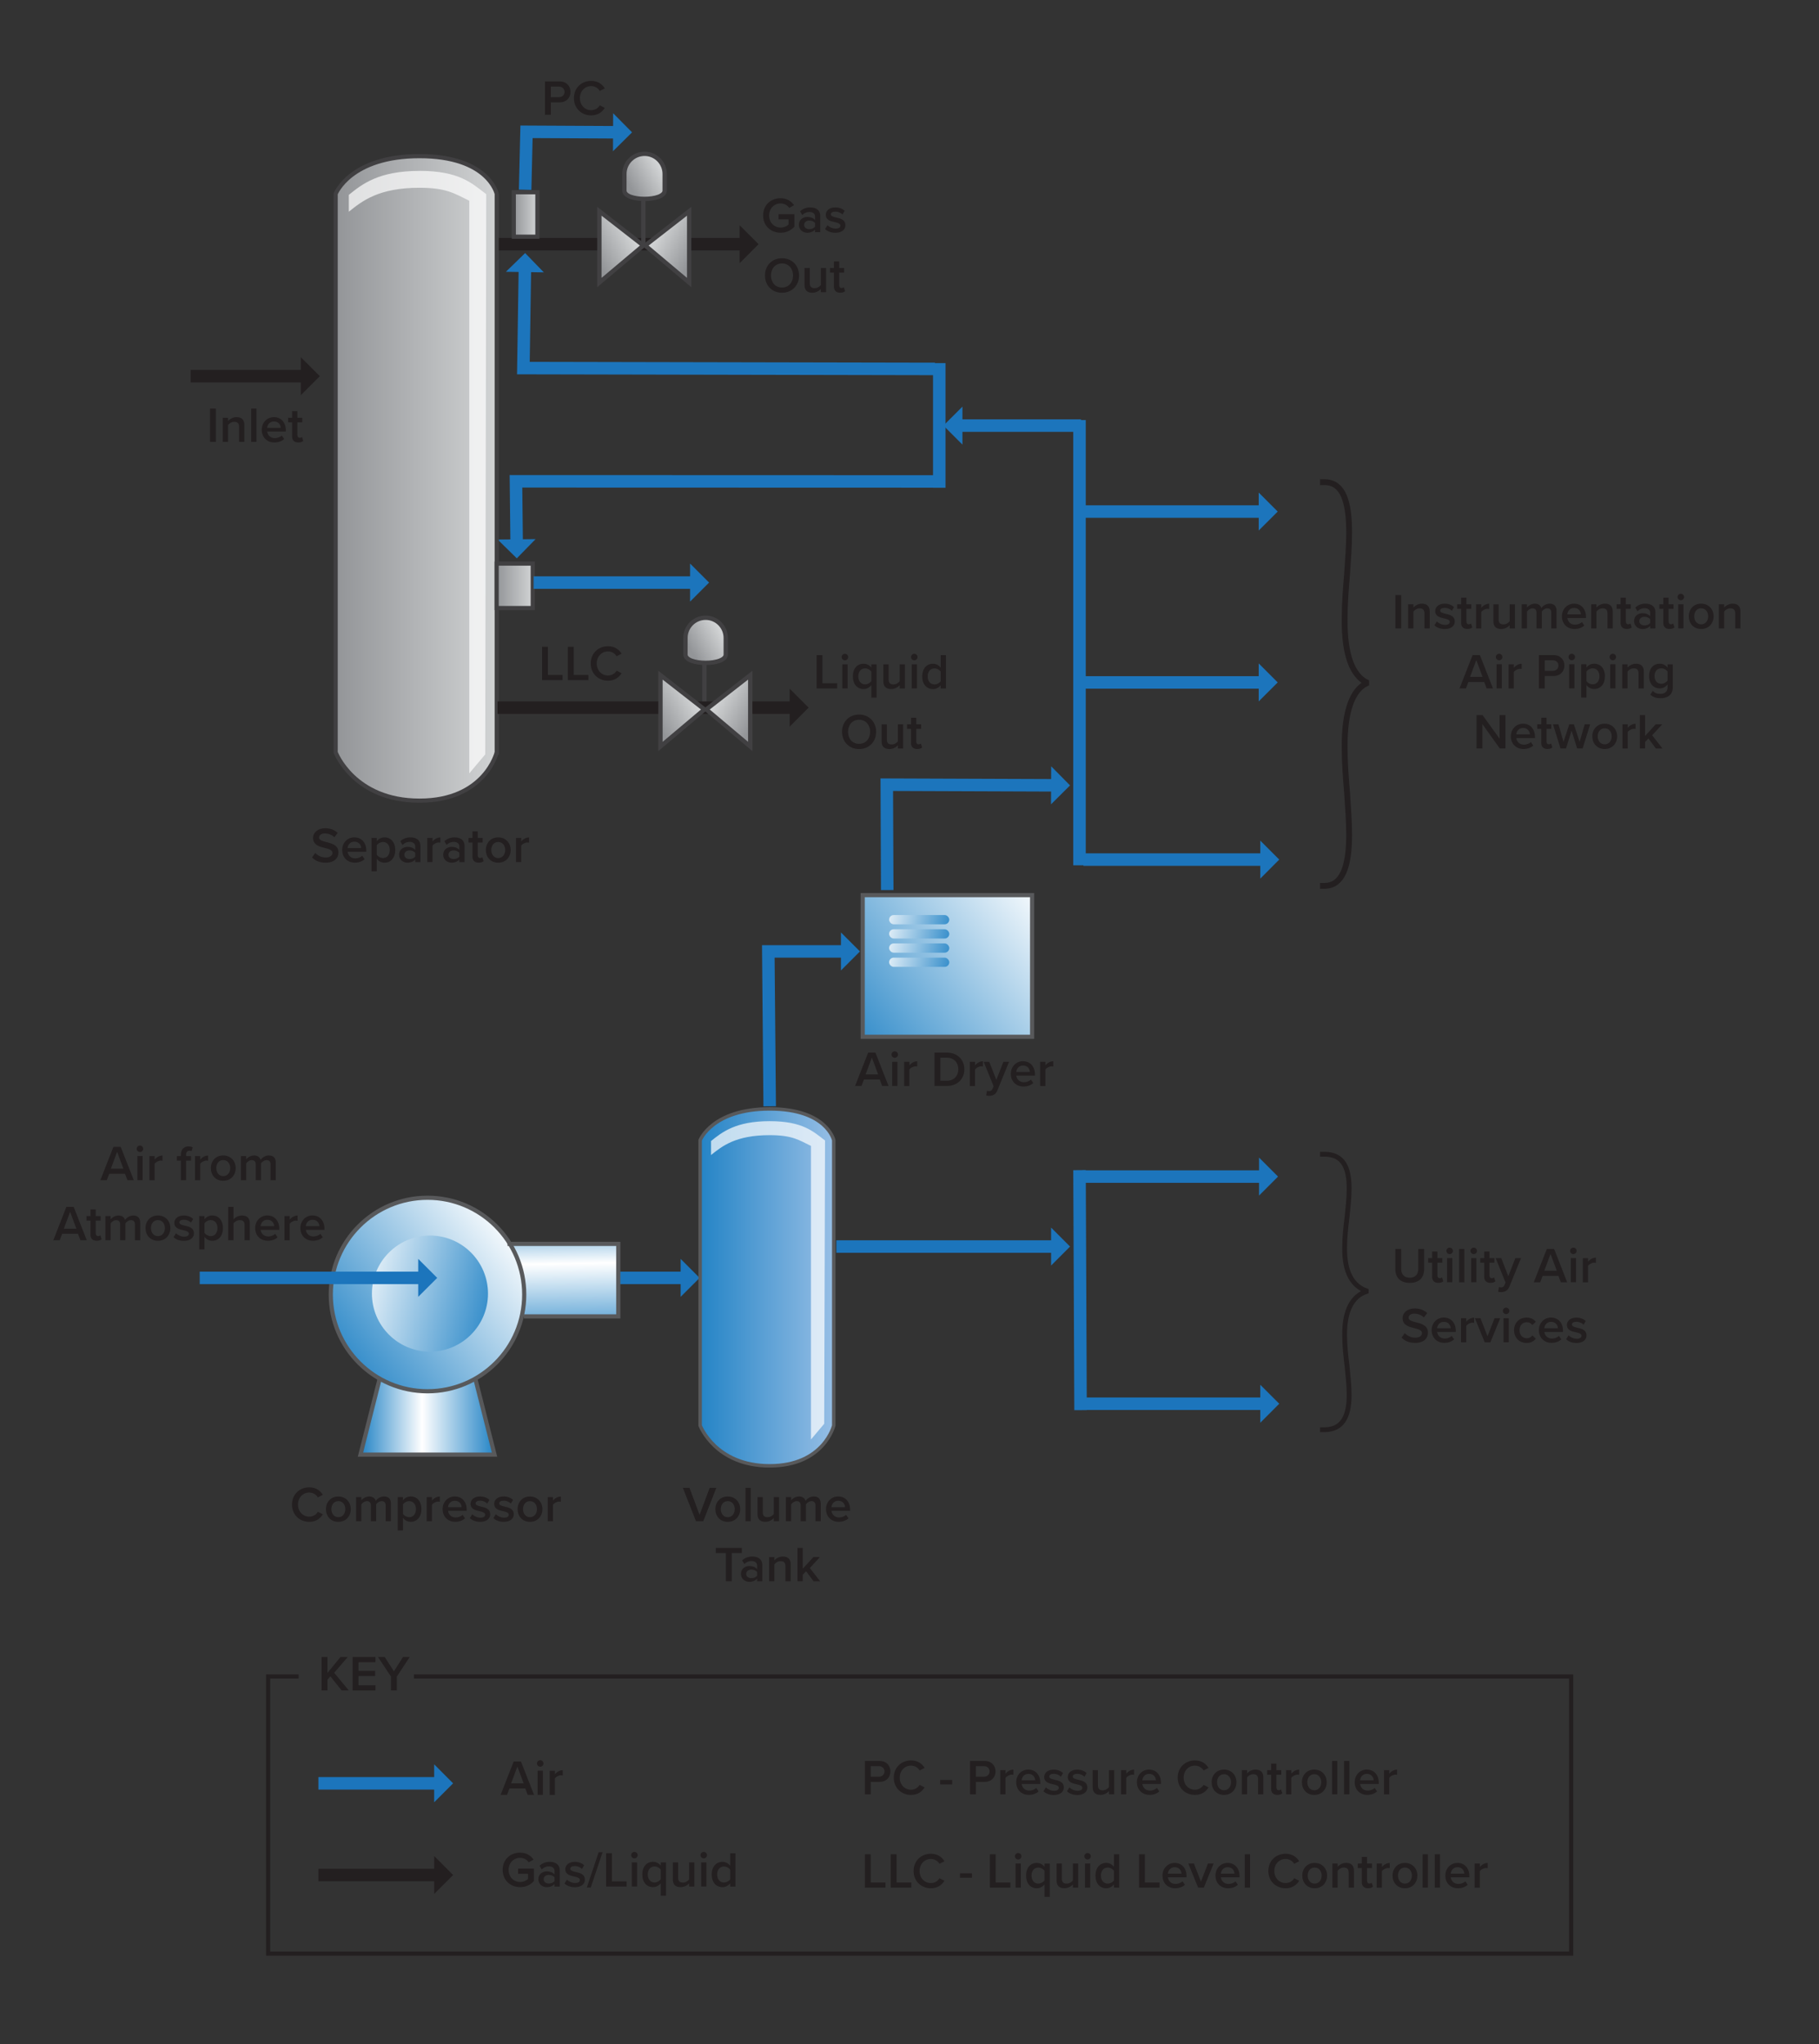 <?xml version="1.0" encoding="UTF-8"?>
<svg id="Layer_2" data-name="Layer 2" xmlns="http://www.w3.org/2000/svg" xmlns:xlink="http://www.w3.org/1999/xlink" viewBox="0 0 436.69 490.5">
  <rect x="0" y="0" width="436.69" height="490.5" fill="#333333" stroke="none"/>
  <defs>
    <style>
      .cls-1, .cls-2, .cls-3, .cls-4, .cls-5, .cls-6, .cls-7, .cls-8, .cls-9, .cls-10, .cls-11, .cls-12, .cls-13, .cls-14, .cls-15, .cls-16, .cls-17, .cls-18 {
        stroke-miterlimit: 10;
      }

      .cls-1, .cls-8, .cls-9, .cls-10, .cls-13, .cls-15, .cls-17 {
        fill: none;
      }

      .cls-1, .cls-8, .cls-10, .cls-15 {
        stroke: #231f20;
      }

      .cls-2 {
        fill: url(#linear-gradient-8);
      }

      .cls-2, .cls-4, .cls-6, .cls-7, .cls-9, .cls-11, .cls-12, .cls-14, .cls-16, .cls-18 {
        stroke: #414042;
      }

      .cls-3 {
        fill: url(#linear-gradient-15);
      }

      .cls-3, .cls-5, .cls-13 {
        stroke: #58595b;
      }

      .cls-4 {
        fill: url(#linear-gradient-10);
      }

      .cls-4, .cls-7, .cls-9, .cls-11, .cls-12, .cls-14, .cls-16 {
        stroke-width: 1.04px;
      }

      .cls-19 {
        fill: url(#linear-gradient-17);
      }

      .cls-5 {
        fill: url(#linear-gradient-2);
        stroke-width: .83px;
      }

      .cls-6 {
        fill: url(#linear-gradient);
      }

      .cls-20 {
        fill: url(#linear-gradient-18);
      }

      .cls-21 {
        fill: url(#linear-gradient-6);
      }

      .cls-7 {
        fill: url(#linear-gradient-11);
      }

      .cls-8, .cls-17 {
        stroke-width: 3px;
      }

      .cls-10 {
        stroke-width: 1.16px;
      }

      .cls-11 {
        fill: url(#linear-gradient-9);
      }

      .cls-12 {
        fill: url(#linear-gradient-13);
      }

      .cls-22 {
        fill: #fff;
        opacity: .7;
      }

      .cls-23 {
        fill: url(#linear-gradient-16);
      }

      .cls-14 {
        fill: url(#linear-gradient-14);
      }

      .cls-24 {
        fill: url(#linear-gradient-5);
      }

      .cls-15 {
        stroke-width: 1.4px;
      }

      .cls-25 {
        fill: url(#linear-gradient-3);
      }

      .cls-16 {
        fill: url(#linear-gradient-12);
      }

      .cls-17 {
        stroke: #1c75bc;
      }

      .cls-18 {
        fill: url(#linear-gradient-7);
      }

      .cls-26 {
        fill: url(#linear-gradient-19);
      }

      .cls-27 {
        fill: #231f20;
      }

      .cls-28 {
        fill: url(#linear-gradient-4);
      }

      .cls-29 {
        fill: #1c75bc;
      }
    </style>
    <linearGradient id="linear-gradient" x1="80.58" y1="114.8" x2="119.25" y2="114.8" gradientUnits="userSpaceOnUse">
      <stop offset="0" stop-color="#939598"/>
      <stop offset="1" stop-color="#d1d3d4"/>
    </linearGradient>
    <linearGradient id="linear-gradient-2" x1="168.08" y1="308.92" x2="200.16" y2="308.92" gradientUnits="userSpaceOnUse">
      <stop offset="0" stop-color="#2484c6"/>
      <stop offset="1" stop-color="#96bee5"/>
    </linearGradient>
    <linearGradient id="linear-gradient-3" x1="558.84" y1="338.39" x2="591.02" y2="338.39" gradientTransform="translate(677.56) rotate(-180) scale(1 -1)" gradientUnits="userSpaceOnUse">
      <stop offset="0" stop-color="#2484c6"/>
      <stop offset=".54" stop-color="#fff"/>
      <stop offset="1" stop-color="#2484c6"/>
    </linearGradient>
    <linearGradient id="linear-gradient-4" x1="546.37" y1="289.91" x2="545.72" y2="323.41" gradientTransform="translate(-414.51 614.07) scale(1 -1)" gradientUnits="userSpaceOnUse">
      <stop offset="0" stop-color="#2484c6"/>
      <stop offset=".4" stop-color="#fff"/>
      <stop offset="1" stop-color="#2484c6"/>
    </linearGradient>
    <linearGradient id="linear-gradient-5" x1="597.26" y1="327.78" x2="531.87" y2="277.11" gradientTransform="translate(677.56) rotate(-180) scale(1 -1)" gradientUnits="userSpaceOnUse">
      <stop offset="0" stop-color="#2484c6"/>
      <stop offset=".66" stop-color="#fff"/>
      <stop offset="1" stop-color="#2484c6"/>
    </linearGradient>
    <linearGradient id="linear-gradient-6" x1="557.03" y1="314.62" x2="605.27" y2="302.91" gradientTransform="translate(677.56) rotate(-180) scale(1 -1)" gradientUnits="userSpaceOnUse">
      <stop offset="0" stop-color="#2484c6"/>
      <stop offset=".76" stop-color="#fff"/>
      <stop offset="1" stop-color="#2484c6"/>
    </linearGradient>
    <linearGradient id="linear-gradient-7" x1="123.34" y1="51.47" x2="129" y2="51.47" xlink:href="#linear-gradient"/>
    <linearGradient id="linear-gradient-8" x1="119.23" y1="140.58" x2="127.89" y2="140.58" xlink:href="#linear-gradient"/>
    <linearGradient id="linear-gradient-9" x1="165.88" y1="156" x2="174.3" y2="151.26" gradientUnits="userSpaceOnUse">
      <stop offset="0" stop-color="#939598"/>
      <stop offset=".86" stop-color="#d1d3d4"/>
    </linearGradient>
    <linearGradient id="linear-gradient-10" x1="156.83" y1="171.55" x2="167.08" y2="165.78" xlink:href="#linear-gradient-9"/>
    <linearGradient id="linear-gradient-11" x1="165.49" y1="171.55" x2="175.74" y2="165.78" gradientTransform="translate(347.34) rotate(-180) scale(1 -1)" xlink:href="#linear-gradient-9"/>
    <linearGradient id="linear-gradient-12" x1="151.21" y1="44.67" x2="159.64" y2="39.93" xlink:href="#linear-gradient-9"/>
    <linearGradient id="linear-gradient-13" x1="142.16" y1="60.22" x2="152.41" y2="54.45" xlink:href="#linear-gradient-9"/>
    <linearGradient id="linear-gradient-14" x1="180.16" y1="60.22" x2="190.41" y2="54.45" gradientTransform="translate(347.34) rotate(-180) scale(1 -1)" xlink:href="#linear-gradient-9"/>
    <linearGradient id="linear-gradient-15" x1="201.98" y1="251.54" x2="276.57" y2="193.73" gradientTransform="matrix(1,0,0,1,0,0)" xlink:href="#linear-gradient-5"/>
    <linearGradient id="linear-gradient-16" x1="229.43" y1="222.82" x2="205.03" y2="216.89" gradientTransform="matrix(1,0,0,1,0,0)" xlink:href="#linear-gradient-6"/>
    <linearGradient id="linear-gradient-17" x1="229.43" y1="226.22" x2="205.03" y2="220.3" gradientTransform="matrix(1,0,0,1,0,0)" xlink:href="#linear-gradient-6"/>
    <linearGradient id="linear-gradient-18" x1="229.43" y1="229.63" x2="205.03" y2="223.71" gradientTransform="matrix(1,0,0,1,0,0)" xlink:href="#linear-gradient-6"/>
    <linearGradient id="linear-gradient-19" x1="229.43" y1="233.04" x2="205.03" y2="227.11" gradientTransform="matrix(1,0,0,1,0,0)" xlink:href="#linear-gradient-6"/>
  </defs>
  <line class="cls-9" x1="169.11" y1="170.91" x2="169.11" y2="158.97"/>
  <g>
    <line class="cls-17" x1="101.95" y1="306.65" x2="164.01" y2="306.65"/>
    <polygon class="cls-29" points="163.4 302.09 163.4 311.2 167.96 306.65 163.4 302.09"/>
  </g>
  <g>
    <line class="cls-17" x1="260.1" y1="206.27" x2="303.17" y2="206.27"/>
    <polygon class="cls-29" points="302.56 201.72 302.56 210.83 307.11 206.27 302.56 201.72"/>
  </g>
  <g>
    <line class="cls-8" x1="45.78" y1="90.27" x2="72.83" y2="90.27"/>
    <polygon class="cls-27" points="72.22 85.72 72.22 94.83 76.78 90.27 72.22 85.72"/>
  </g>
  <g>
    <line class="cls-8" x1="119.45" y1="58.6" x2="178.17" y2="58.6"/>
    <polygon class="cls-27" points="177.56 54.05 177.56 63.16 182.11 58.6 177.56 54.05"/>
  </g>
  <g>
    <line class="cls-17" x1="259.51" y1="102.13" x2="230.44" y2="102.13"/>
    <polygon class="cls-29" points="231.05 106.69 231.05 97.58 226.49 102.13 231.05 106.69"/>
  </g>
  <g>
    <line class="cls-17" x1="259.72" y1="163.76" x2="302.79" y2="163.76"/>
    <polygon class="cls-29" points="302.18 159.2 302.18 168.31 306.74 163.76 302.18 159.2"/>
  </g>
  <g>
    <line class="cls-17" x1="259.72" y1="122.76" x2="302.79" y2="122.76"/>
    <polygon class="cls-29" points="302.18 118.2 302.18 127.31 306.74 122.76 302.18 118.2"/>
  </g>
  <g>
    <polyline class="cls-17" points="126.07 45.53 126.4 31.63 147.79 31.74"/>
    <polygon class="cls-29" points="147.2 27.18 147.16 36.29 151.74 31.76 147.2 27.18"/>
  </g>
  <g>
    <polyline class="cls-17" points="224.45 115.53 123.87 115.5 124.03 130.03"/>
    <polygon class="cls-29" points="128.58 129.37 119.47 129.47 124.07 133.98 128.58 129.37"/>
  </g>
  <g>
    <polyline class="cls-17" points="224.45 88.53 125.65 88.33 126.01 64.68"/>
    <polygon class="cls-29" points="121.45 65.22 130.56 65.36 126.07 60.73 121.45 65.22"/>
  </g>
  <line class="cls-17" x1="259.16" y1="100.8" x2="259.16" y2="207.64"/>
  <path class="cls-6" d="m119.25,180.53s-2.79,11.6-18.54,11.6-20.13-11.6-20.13-11.6V46.53s3.51-9.06,20.13-9.06,18.54,9.06,18.54,9.06v134Z"/>
  <path class="cls-22" d="m100.71,41.01c-9.81,0-13.75,3.16-16.97,5.75v4.05c3.22-2.59,7.16-5.75,16.97-5.75,6.55,0,8.43,1.41,11.95,3.11v137.41l3.83-4.55.24-134.44c-3.38-2.56-6.41-5.59-16.02-5.59Z"/>
  <g>
    <path class="cls-5" d="m200.16,342.07s-2.32,9.68-15.38,9.68-16.7-9.68-16.7-9.68v-68.45s2.92-7.52,16.7-7.52,15.38,7.52,15.38,7.52v68.45Z"/>
    <path class="cls-22" d="m184.78,269.04c-8.14,0-11.41,2.62-14.08,4.77v3.36c2.67-2.15,5.94-4.77,14.08-4.77,5.43,0,7,1.17,9.91,2.58v70.45l3.18-3.77.2-67.98c-2.8-2.12-5.32-4.64-13.29-4.64Z"/>
  </g>
  <g>
    <line class="cls-8" x1="119.45" y1="169.81" x2="190.18" y2="169.81"/>
    <polygon class="cls-27" points="189.57 165.26 189.57 174.37 194.12 169.81 189.57 165.26"/>
  </g>
  <g>
    <path class="cls-27" d="m70.1,361.05c0-2.46,1.83-4.14,4.14-4.14,1.68,0,2.67.84,3.27,1.8l-1.2.61c-.38-.66-1.15-1.16-2.07-1.16-1.52,0-2.7,1.21-2.7,2.89s1.18,2.89,2.7,2.89c.92,0,1.69-.49,2.07-1.16l1.2.61c-.61.96-1.6,1.8-3.27,1.8-2.3,0-4.14-1.68-4.14-4.14Z"/>
    <path class="cls-27" d="m78.25,362.14c0-1.66,1.14-3.03,2.97-3.03s2.99,1.38,2.99,3.03-1.13,3.05-2.99,3.05-2.97-1.38-2.97-3.05Zm4.65,0c0-1.02-.6-1.92-1.68-1.92s-1.67.9-1.67,1.92.6,1.93,1.67,1.93,1.68-.9,1.68-1.93Z"/>
    <path class="cls-27" d="m92.59,365.04v-3.78c0-.62-.28-1.04-.95-1.04-.56,0-1.09.4-1.34.77v4.05h-1.26v-3.78c0-.62-.28-1.04-.96-1.04-.55,0-1.07.4-1.33.78v4.04h-1.26v-5.79h1.26v.79c.24-.36,1.01-.94,1.88-.94s1.39.43,1.58,1.07c.34-.53,1.1-1.07,1.97-1.07,1.07,0,1.67.58,1.67,1.75v4.19h-1.26Z"/>
    <path class="cls-27" d="m96.74,367.25h-1.26v-8h1.26v.79c.43-.58,1.1-.94,1.86-.94,1.5,0,2.57,1.13,2.57,3.03s-1.07,3.05-2.57,3.05c-.73,0-1.39-.32-1.86-.95v3.01Zm1.49-7.03c-.59,0-1.21.35-1.49.78v2.29c.28.42.9.78,1.49.78,1,0,1.63-.8,1.63-1.93s-.64-1.92-1.63-1.92Z"/>
    <path class="cls-27" d="m102.44,365.04v-5.79h1.26v.85c.43-.55,1.13-.98,1.88-.98v1.25c-.11-.02-.24-.04-.4-.04-.53,0-1.24.36-1.49.77v3.95h-1.26Z"/>
    <path class="cls-27" d="m109.19,359.1c1.74,0,2.85,1.33,2.85,3.15v.3h-4.47c.1.88.76,1.59,1.85,1.59.56,0,1.24-.23,1.64-.63l.58.83c-.58.55-1.43.84-2.35.84-1.74,0-3.03-1.21-3.03-3.05,0-1.68,1.22-3.03,2.94-3.03Zm-1.63,2.57h3.26c-.02-.68-.49-1.54-1.63-1.54-1.08,0-1.57.83-1.63,1.54Z"/>
    <path class="cls-27" d="m113.36,363.37c.41.42,1.21.82,1.97.82s1.14-.28,1.14-.71c0-.5-.61-.68-1.32-.84-1-.22-2.18-.48-2.18-1.78,0-.95.82-1.76,2.28-1.76.98,0,1.73.35,2.25.82l-.53.89c-.35-.4-1-.7-1.71-.7-.66,0-1.08.24-1.08.65,0,.44.58.6,1.26.76,1.01.22,2.24.5,2.24,1.87,0,1.02-.85,1.8-2.41,1.8-.98,0-1.88-.31-2.48-.9l.58-.91Z"/>
    <path class="cls-27" d="m119.03,363.37c.41.42,1.21.82,1.97.82s1.14-.28,1.14-.71c0-.5-.61-.68-1.32-.84-1-.22-2.18-.48-2.18-1.78,0-.95.82-1.76,2.28-1.76.98,0,1.73.35,2.25.82l-.53.89c-.35-.4-1-.7-1.72-.7-.66,0-1.08.24-1.08.65,0,.44.58.6,1.26.76,1.01.22,2.24.5,2.24,1.87,0,1.02-.85,1.8-2.41,1.8-.98,0-1.88-.31-2.48-.9l.58-.91Z"/>
    <path class="cls-27" d="m124.26,362.14c0-1.66,1.14-3.03,2.97-3.03s2.99,1.38,2.99,3.03-1.13,3.05-2.99,3.05-2.97-1.38-2.97-3.05Zm4.65,0c0-1.02-.6-1.92-1.68-1.92s-1.67.9-1.67,1.92.6,1.93,1.67,1.93,1.68-.9,1.68-1.93Z"/>
    <path class="cls-27" d="m131.5,365.04v-5.79h1.26v.85c.43-.55,1.13-.98,1.88-.98v1.25c-.11-.02-.24-.04-.4-.04-.53,0-1.24.36-1.49.77v3.95h-1.26Z"/>
  </g>
  <g>
    <path class="cls-27" d="m126.69,430.71l-.59-1.54h-3.79l-.59,1.54h-1.54l3.14-8h1.75l3.14,8h-1.54Zm-2.48-6.81l-1.5,4.04h3l-1.5-4.04Z"/>
    <path class="cls-27" d="m128.91,423.17c0-.43.36-.78.78-.78s.78.35.78.78-.35.78-.78.78-.78-.35-.78-.78Zm.16,7.53v-5.79h1.26v5.79h-1.26Z"/>
    <path class="cls-27" d="m131.96,430.71v-5.79h1.26v.85c.43-.55,1.13-.98,1.88-.98v1.25c-.11-.02-.24-.04-.4-.04-.53,0-1.24.36-1.49.77v3.95h-1.26Z"/>
  </g>
  <g>
    <path class="cls-27" d="m75.68,204.67c.55.59,1.42,1.1,2.53,1.1s1.61-.56,1.61-1.09c0-.72-.85-.94-1.82-1.19-1.31-.32-2.84-.71-2.84-2.4,0-1.32,1.16-2.34,2.91-2.34,1.25,0,2.25.4,3,1.12l-.8,1.04c-.62-.62-1.48-.91-2.31-.91s-1.36.4-1.36,1,.82.83,1.76,1.07c1.32.34,2.89.74,2.89,2.48,0,1.33-.94,2.47-3.09,2.47-1.48,0-2.54-.52-3.25-1.27l.78-1.08Z"/>
    <path class="cls-27" d="m85.08,200.94c1.74,0,2.85,1.33,2.85,3.15v.3h-4.47c.1.88.76,1.59,1.85,1.59.56,0,1.24-.23,1.64-.64l.58.83c-.58.55-1.43.84-2.35.84-1.74,0-3.03-1.21-3.03-3.05,0-1.68,1.22-3.03,2.94-3.03Zm-1.63,2.57h3.26c-.02-.68-.49-1.54-1.63-1.54-1.08,0-1.57.83-1.63,1.54Z"/>
    <path class="cls-27" d="m90.45,209.08h-1.26v-8h1.26v.79c.43-.58,1.1-.93,1.86-.93,1.5,0,2.57,1.13,2.57,3.03s-1.07,3.05-2.57,3.05c-.73,0-1.39-.32-1.86-.95v3.01Zm1.49-7.03c-.59,0-1.21.35-1.49.78v2.29c.28.42.9.78,1.49.78,1,0,1.63-.8,1.63-1.93s-.64-1.92-1.63-1.92Z"/>
    <path class="cls-27" d="m99.69,206.87v-.62c-.43.49-1.1.77-1.87.77-.95,0-2.01-.64-2.01-1.92s1.07-1.88,2.01-1.88c.78,0,1.45.25,1.87.74v-.86c0-.67-.55-1.08-1.35-1.08-.65,0-1.21.24-1.72.73l-.52-.88c.67-.63,1.51-.93,2.43-.93,1.28,0,2.41.54,2.41,2.1v3.84h-1.26Zm0-2.2c-.29-.4-.83-.6-1.38-.6-.71,0-1.24.41-1.24,1.04s.53,1.03,1.24,1.03c.55,0,1.09-.2,1.38-.6v-.88Z"/>
    <path class="cls-27" d="m102.58,206.87v-5.79h1.26v.85c.43-.55,1.13-.98,1.88-.98v1.25c-.11-.02-.24-.04-.4-.04-.53,0-1.24.36-1.49.77v3.95h-1.26Z"/>
    <path class="cls-27" d="m110.28,206.87v-.62c-.43.49-1.1.77-1.87.77-.95,0-2.01-.64-2.01-1.92s1.07-1.88,2.01-1.88c.78,0,1.45.25,1.87.74v-.86c0-.67-.55-1.08-1.35-1.08-.65,0-1.21.24-1.72.73l-.52-.88c.67-.63,1.51-.93,2.43-.93,1.28,0,2.41.54,2.41,2.1v3.84h-1.26Zm0-2.2c-.29-.4-.83-.6-1.38-.6-.71,0-1.24.41-1.24,1.04s.53,1.03,1.24,1.03c.55,0,1.09-.2,1.38-.6v-.88Z"/>
    <path class="cls-27" d="m113.43,205.53v-3.35h-.96v-1.1h.96v-1.58h1.26v1.58h1.18v1.1h-1.18v3.03c0,.4.19.68.55.68.24,0,.47-.1.56-.2l.3.95c-.23.22-.6.37-1.19.37-.97,0-1.49-.53-1.49-1.49Z"/>
    <path class="cls-27" d="m116.64,203.97c0-1.66,1.14-3.03,2.97-3.03s2.99,1.38,2.99,3.03-1.13,3.05-2.99,3.05-2.97-1.38-2.97-3.05Zm4.65,0c0-1.02-.6-1.92-1.68-1.92s-1.67.9-1.67,1.92.6,1.93,1.67,1.93,1.68-.9,1.68-1.93Z"/>
    <path class="cls-27" d="m123.88,206.87v-5.79h1.26v.85c.43-.55,1.13-.98,1.88-.98v1.25c-.11-.02-.24-.04-.4-.04-.53,0-1.24.36-1.49.77v3.95h-1.26Z"/>
  </g>
  <g>
    <path class="cls-27" d="m50.42,106.04v-8h1.4v8h-1.4Z"/>
    <path class="cls-27" d="m57.4,106.04v-3.62c0-.9-.46-1.2-1.16-1.2-.65,0-1.2.38-1.49.78v4.04h-1.26v-5.79h1.26v.79c.38-.46,1.13-.94,2.04-.94,1.25,0,1.87.67,1.87,1.86v4.08h-1.26Z"/>
    <path class="cls-27" d="m60.3,106.04v-8h1.26v8h-1.26Z"/>
    <path class="cls-27" d="m65.77,100.1c1.74,0,2.85,1.33,2.85,3.15v.3h-4.47c.1.88.76,1.59,1.85,1.59.56,0,1.24-.23,1.64-.63l.58.83c-.58.55-1.43.84-2.35.84-1.74,0-3.03-1.21-3.03-3.05,0-1.68,1.22-3.03,2.94-3.03Zm-1.63,2.57h3.26c-.02-.68-.49-1.54-1.63-1.54-1.08,0-1.57.83-1.63,1.54Z"/>
    <path class="cls-27" d="m70.13,104.7v-3.35h-.96v-1.1h.96v-1.58h1.26v1.58h1.18v1.1h-1.18v3.03c0,.4.19.68.55.68.24,0,.47-.1.56-.2l.3.95c-.23.22-.6.37-1.19.37-.97,0-1.49-.53-1.49-1.49Z"/>
  </g>
  <g>
    <path class="cls-27" d="m196.05,165.21v-8h1.4v6.76h3.53v1.24h-4.93Z"/>
    <path class="cls-27" d="m202.06,157.67c0-.43.36-.78.78-.78s.78.35.78.78-.35.78-.78.78-.78-.35-.78-.78Zm.16,7.53v-5.79h1.26v5.79h-1.26Z"/>
    <path class="cls-27" d="m210.44,167.41h-1.26v-3.01c-.47.62-1.13.95-1.86.95-1.5,0-2.57-1.14-2.57-3.05s1.07-3.03,2.57-3.03c.76,0,1.43.36,1.86.94v-.79h1.26v8Zm-1.26-6.25c-.28-.43-.9-.78-1.49-.78-1,0-1.63.8-1.63,1.92s.64,1.93,1.63,1.93c.59,0,1.21-.36,1.49-.78v-2.29Z"/>
    <path class="cls-27" d="m215.98,165.21v-.77c-.42.47-1.14.91-2.05.91-1.25,0-1.86-.65-1.86-1.83v-4.1h1.26v3.65c0,.9.46,1.17,1.16,1.17.64,0,1.19-.36,1.49-.75v-4.07h1.26v5.79h-1.26Z"/>
    <path class="cls-27" d="m218.72,157.67c0-.43.36-.78.78-.78s.78.35.78.78-.35.78-.78.78-.78-.35-.78-.78Zm.16,7.53v-5.79h1.26v5.79h-1.26Z"/>
    <path class="cls-27" d="m225.84,165.21v-.79c-.44.58-1.12.94-1.86.94-1.49,0-2.58-1.13-2.58-3.04s1.08-3.05,2.58-3.05c.72,0,1.39.34,1.86.95v-3.01h1.26v8h-1.26Zm0-4.04c-.29-.43-.9-.78-1.5-.78-1,0-1.63.8-1.63,1.93s.64,1.92,1.63,1.92c.6,0,1.21-.33,1.5-.77v-2.3Z"/>
    <path class="cls-27" d="m206.24,171.47c2.4,0,4.09,1.75,4.09,4.14s-1.69,4.14-4.09,4.14-4.09-1.75-4.09-4.14,1.69-4.14,4.09-4.14Zm0,1.25c-1.62,0-2.65,1.24-2.65,2.89s1.03,2.89,2.65,2.89,2.65-1.25,2.65-2.89-1.04-2.89-2.65-2.89Z"/>
    <path class="cls-27" d="m215.56,179.61v-.77c-.42.47-1.14.91-2.05.91-1.25,0-1.86-.65-1.86-1.83v-4.1h1.26v3.65c0,.9.46,1.18,1.16,1.18.64,0,1.19-.36,1.49-.76v-4.07h1.26v5.79h-1.26Z"/>
    <path class="cls-27" d="m218.71,178.26v-3.35h-.96v-1.1h.96v-1.58h1.26v1.58h1.17v1.1h-1.17v3.03c0,.4.19.68.55.68.24,0,.47-.1.56-.2l.3.95c-.23.22-.6.37-1.19.37-.97,0-1.49-.53-1.49-1.49Z"/>
  </g>
  <g>
    <path class="cls-27" d="m130.84,27.54v-8h3.51c1.68,0,2.61,1.15,2.61,2.51s-.95,2.51-2.61,2.51h-2.11v2.99h-1.4Zm3.32-6.76h-1.92v2.54h1.92c.79,0,1.37-.5,1.37-1.27s-.58-1.27-1.37-1.27Z"/>
    <path class="cls-27" d="m137.78,23.55c0-2.46,1.83-4.14,4.14-4.14,1.68,0,2.67.84,3.27,1.8l-1.2.61c-.38-.66-1.15-1.16-2.07-1.16-1.52,0-2.7,1.21-2.7,2.89s1.18,2.89,2.7,2.89c.92,0,1.69-.49,2.07-1.16l1.2.61c-.61.96-1.6,1.8-3.27,1.8-2.3,0-4.14-1.68-4.14-4.14Z"/>
  </g>
  <g>
    <path class="cls-27" d="m130.13,163.21v-8h1.4v6.76h3.53v1.24h-4.93Z"/>
    <path class="cls-27" d="m136.33,163.21v-8h1.4v6.76h3.53v1.24h-4.93Z"/>
    <path class="cls-27" d="m141.82,159.21c0-2.46,1.83-4.14,4.14-4.14,1.68,0,2.67.84,3.27,1.8l-1.2.61c-.38-.66-1.15-1.16-2.07-1.16-1.52,0-2.7,1.21-2.7,2.89s1.18,2.89,2.7,2.89c.92,0,1.69-.49,2.07-1.16l1.2.61c-.61.96-1.6,1.8-3.27,1.8-2.3,0-4.14-1.68-4.14-4.14Z"/>
  </g>
  <g>
    <path class="cls-27" d="m187.4,47.57c1.56,0,2.58.74,3.23,1.67l-1.15.65c-.42-.6-1.17-1.07-2.07-1.07-1.58,0-2.76,1.21-2.76,2.89s1.18,2.9,2.76,2.9c.82,0,1.54-.38,1.89-.72v-1.25h-2.39v-1.24h3.79v3c-.79.88-1.91,1.45-3.3,1.45-2.32,0-4.2-1.64-4.2-4.15s1.88-4.14,4.2-4.14Z"/>
    <path class="cls-27" d="m195.67,55.71v-.62c-.43.49-1.1.77-1.87.77-.95,0-2.01-.64-2.01-1.92s1.07-1.88,2.01-1.88c.78,0,1.45.25,1.87.74v-.86c0-.67-.55-1.08-1.35-1.08-.65,0-1.21.24-1.72.73l-.52-.88c.67-.64,1.51-.94,2.43-.94,1.28,0,2.41.54,2.41,2.1v3.84h-1.26Zm0-2.19c-.29-.4-.83-.6-1.38-.6-.71,0-1.24.41-1.24,1.04s.53,1.03,1.24,1.03c.55,0,1.09-.2,1.38-.6v-.88Z"/>
    <path class="cls-27" d="m198.64,54.04c.41.42,1.21.82,1.97.82s1.14-.28,1.14-.71c0-.5-.61-.68-1.32-.84-1-.22-2.18-.48-2.18-1.78,0-.95.82-1.76,2.28-1.76.98,0,1.73.35,2.25.82l-.53.89c-.35-.4-1-.7-1.71-.7-.66,0-1.08.24-1.08.65,0,.44.58.6,1.26.76,1.01.22,2.24.5,2.24,1.87,0,1.02-.85,1.8-2.41,1.8-.98,0-1.88-.31-2.48-.9l.58-.91Z"/>
    <path class="cls-27" d="m187.74,61.97c2.4,0,4.09,1.75,4.09,4.14s-1.69,4.14-4.09,4.14-4.09-1.75-4.09-4.14,1.69-4.14,4.09-4.14Zm0,1.25c-1.62,0-2.65,1.24-2.65,2.89s1.03,2.89,2.65,2.89,2.65-1.25,2.65-2.89-1.04-2.89-2.65-2.89Z"/>
    <path class="cls-27" d="m197.06,70.11v-.77c-.42.47-1.14.91-2.05.91-1.25,0-1.86-.65-1.86-1.83v-4.1h1.26v3.65c0,.9.46,1.18,1.16,1.18.64,0,1.19-.36,1.49-.76v-4.07h1.26v5.79h-1.26Z"/>
    <path class="cls-27" d="m200.21,68.76v-3.35h-.96v-1.1h.96v-1.58h1.26v1.58h1.18v1.1h-1.18v3.03c0,.4.19.68.55.68.24,0,.47-.1.56-.2l.3.95c-.23.22-.6.37-1.19.37-.97,0-1.49-.53-1.49-1.49Z"/>
  </g>
  <g>
    <path class="cls-27" d="m167.08,365.04l-3.14-8h1.59l2.42,6.48,2.42-6.48h1.6l-3.14,8h-1.75Z"/>
    <path class="cls-27" d="m171.74,362.14c0-1.66,1.14-3.03,2.97-3.03s2.99,1.38,2.99,3.03-1.13,3.05-2.99,3.05-2.97-1.38-2.97-3.05Zm4.65,0c0-1.02-.6-1.92-1.68-1.92s-1.67.9-1.67,1.92.6,1.93,1.67,1.93,1.68-.9,1.68-1.93Z"/>
    <path class="cls-27" d="m178.97,365.04v-8h1.26v8h-1.26Z"/>
    <path class="cls-27" d="m185.77,365.04v-.77c-.42.47-1.14.91-2.05.91-1.25,0-1.86-.65-1.86-1.83v-4.1h1.26v3.65c0,.9.46,1.17,1.16,1.17.64,0,1.19-.36,1.49-.75v-4.07h1.26v5.79h-1.26Z"/>
    <path class="cls-27" d="m195.77,365.04v-3.78c0-.62-.28-1.04-.95-1.04-.56,0-1.09.4-1.34.77v4.05h-1.26v-3.78c0-.62-.28-1.04-.96-1.04-.55,0-1.07.4-1.33.78v4.04h-1.26v-5.79h1.26v.79c.24-.36,1.01-.94,1.88-.94s1.39.43,1.58,1.07c.34-.53,1.1-1.07,1.97-1.07,1.07,0,1.67.58,1.67,1.75v4.19h-1.26Z"/>
    <path class="cls-27" d="m201.24,359.1c1.74,0,2.85,1.33,2.85,3.15v.3h-4.47c.1.88.76,1.59,1.85,1.59.56,0,1.24-.23,1.64-.63l.58.83c-.58.55-1.43.84-2.35.84-1.74,0-3.04-1.21-3.04-3.05,0-1.68,1.22-3.03,2.94-3.03Zm-1.63,2.57h3.26c-.02-.68-.49-1.54-1.63-1.54-1.08,0-1.57.83-1.63,1.54Z"/>
    <path class="cls-27" d="m174.26,379.44v-6.76h-2.42v-1.24h6.25v1.24h-2.42v6.76h-1.4Z"/>
    <path class="cls-27" d="m181.76,379.44v-.62c-.43.49-1.1.77-1.87.77-.95,0-2.01-.64-2.01-1.92s1.07-1.88,2.01-1.88c.78,0,1.45.25,1.87.74v-.86c0-.67-.55-1.08-1.35-1.08-.65,0-1.21.24-1.72.73l-.52-.88c.67-.63,1.51-.93,2.43-.93,1.28,0,2.41.54,2.41,2.1v3.84h-1.26Zm0-2.2c-.29-.4-.83-.6-1.38-.6-.71,0-1.24.41-1.24,1.04s.53,1.03,1.24,1.03c.55,0,1.09-.2,1.38-.6v-.88Z"/>
    <path class="cls-27" d="m188.56,379.44v-3.62c0-.9-.46-1.2-1.16-1.2-.65,0-1.2.38-1.49.78v4.04h-1.26v-5.79h1.26v.79c.38-.46,1.13-.93,2.04-.93,1.25,0,1.87.67,1.87,1.86v4.08h-1.26Z"/>
    <path class="cls-27" d="m195.3,379.44l-1.78-2.39-.8.83v1.56h-1.26v-8h1.26v5l2.55-2.79h1.56l-2.41,2.63,2.46,3.17h-1.58Z"/>
  </g>
  <g>
    <path class="cls-27" d="m211.79,260.59l-.59-1.54h-3.79l-.59,1.54h-1.54l3.14-8h1.75l3.14,8h-1.54Zm-2.48-6.81l-1.5,4.04h3l-1.5-4.04Z"/>
    <path class="cls-27" d="m214.02,253.06c0-.43.36-.78.78-.78s.78.35.78.78-.35.78-.78.78-.78-.35-.78-.78Zm.16,7.53v-5.79h1.26v5.79h-1.26Z"/>
    <path class="cls-27" d="m217.06,260.59v-5.79h1.26v.85c.43-.55,1.13-.98,1.88-.98v1.25c-.11-.02-.24-.04-.4-.04-.53,0-1.24.36-1.49.77v3.95h-1.26Z"/>
    <path class="cls-27" d="m224.35,260.59v-8h2.97c2.5,0,4.19,1.66,4.19,4.01s-1.69,3.99-4.19,3.99h-2.97Zm1.4-1.24h1.57c1.74,0,2.75-1.25,2.75-2.76s-.96-2.77-2.75-2.77h-1.57v5.53Z"/>
    <path class="cls-27" d="m232.83,260.59v-5.79h1.26v.85c.43-.55,1.13-.98,1.88-.98v1.25c-.11-.02-.24-.04-.4-.04-.53,0-1.24.36-1.49.77v3.95h-1.26Z"/>
    <path class="cls-27" d="m236.94,261.73c.13.06.34.1.48.1.4,0,.66-.12.83-.5l.29-.66-2.38-5.86h1.34l1.69,4.34,1.69-4.34h1.36l-2.79,6.84c-.4.98-1.09,1.3-1.99,1.31-.18,0-.53-.04-.71-.08l.19-1.13Z"/>
    <path class="cls-27" d="m245.61,254.66c1.74,0,2.85,1.33,2.85,3.15v.3h-4.47c.1.88.76,1.59,1.85,1.59.56,0,1.24-.23,1.64-.64l.58.83c-.58.55-1.43.84-2.35.84-1.74,0-3.04-1.21-3.04-3.05,0-1.68,1.22-3.03,2.94-3.03Zm-1.63,2.57h3.26c-.02-.68-.49-1.54-1.63-1.54-1.08,0-1.57.83-1.63,1.54Z"/>
    <path class="cls-27" d="m249.72,260.59v-5.79h1.26v.85c.43-.55,1.13-.98,1.88-.98v1.25c-.11-.02-.24-.04-.4-.04-.53,0-1.24.36-1.49.77v3.95h-1.26Z"/>
  </g>
  <g>
    <path class="cls-27" d="m334.97,299.71h1.42v4.8c0,1.27.71,2.1,2.05,2.1s2.04-.83,2.04-2.1v-4.8h1.42v4.83c0,1.99-1.14,3.31-3.45,3.31s-3.47-1.33-3.47-3.3v-4.84Z"/>
    <path class="cls-27" d="m343.82,306.36v-3.35h-.96v-1.1h.96v-1.58h1.26v1.58h1.18v1.1h-1.18v3.03c0,.4.19.68.55.68.24,0,.47-.1.56-.2l.3.95c-.23.22-.6.37-1.19.37-.97,0-1.49-.53-1.49-1.49Z"/>
    <path class="cls-27" d="m347.24,300.17c0-.43.36-.78.78-.78s.78.35.78.78-.35.78-.78.78-.78-.35-.78-.78Zm.16,7.53v-5.79h1.26v5.79h-1.26Z"/>
    <path class="cls-27" d="m350.29,307.71v-8h1.26v8h-1.26Z"/>
    <path class="cls-27" d="m353.02,300.17c0-.43.36-.78.78-.78s.78.35.78.78-.35.78-.78.78-.78-.35-.78-.78Zm.16,7.53v-5.79h1.26v5.79h-1.26Z"/>
    <path class="cls-27" d="m356.32,306.36v-3.35h-.96v-1.1h.96v-1.58h1.26v1.58h1.18v1.1h-1.18v3.03c0,.4.19.68.55.68.24,0,.47-.1.56-.2l.3.95c-.23.22-.6.37-1.19.37-.97,0-1.49-.53-1.49-1.49Z"/>
    <path class="cls-27" d="m359.84,308.84c.13.06.34.1.48.1.4,0,.66-.12.83-.5l.29-.66-2.37-5.87h1.34l1.69,4.34,1.69-4.34h1.36l-2.79,6.84c-.4.98-1.09,1.29-1.99,1.31-.18,0-.53-.04-.71-.08l.19-1.13Z"/>
    <path class="cls-27" d="m374.72,307.71l-.59-1.54h-3.79l-.59,1.54h-1.54l3.14-8h1.75l3.14,8h-1.54Zm-2.48-6.81l-1.5,4.04h3l-1.5-4.04Z"/>
    <path class="cls-27" d="m376.94,300.17c0-.43.36-.78.78-.78s.78.35.78.78-.35.78-.78.78-.78-.35-.78-.78Zm.16,7.53v-5.79h1.26v5.79h-1.26Z"/>
    <path class="cls-27" d="m379.99,307.71v-5.79h1.26v.85c.43-.55,1.13-.98,1.88-.98v1.25c-.11-.02-.24-.04-.4-.04-.53,0-1.24.36-1.49.77v3.95h-1.26Z"/>
    <path class="cls-27" d="m337.24,319.9c.55.59,1.42,1.1,2.53,1.1s1.61-.56,1.61-1.09c0-.72-.85-.94-1.82-1.19-1.31-.32-2.84-.71-2.84-2.4,0-1.32,1.16-2.34,2.91-2.34,1.25,0,2.25.4,3,1.12l-.8,1.04c-.62-.62-1.47-.91-2.31-.91s-1.36.4-1.36,1,.82.83,1.76,1.07c1.32.34,2.89.74,2.89,2.48,0,1.33-.94,2.47-3.09,2.47-1.48,0-2.54-.52-3.25-1.27l.78-1.08Z"/>
    <path class="cls-27" d="m346.64,316.17c1.74,0,2.85,1.33,2.85,3.15v.3h-4.47c.1.88.76,1.59,1.85,1.59.56,0,1.24-.23,1.64-.64l.58.83c-.58.55-1.43.84-2.35.84-1.74,0-3.04-1.21-3.04-3.05,0-1.68,1.22-3.03,2.94-3.03Zm-1.63,2.57h3.26c-.02-.68-.49-1.54-1.63-1.54-1.08,0-1.57.83-1.63,1.54Z"/>
    <path class="cls-27" d="m350.75,322.11v-5.79h1.26v.85c.43-.55,1.13-.98,1.88-.98v1.25c-.11-.02-.24-.04-.4-.04-.53,0-1.24.36-1.49.77v3.95h-1.26Z"/>
    <path class="cls-27" d="m356.44,322.11l-2.36-5.79h1.34l1.69,4.34,1.69-4.34h1.36l-2.36,5.79h-1.36Z"/>
    <path class="cls-27" d="m360.79,314.57c0-.43.36-.78.78-.78s.78.35.78.78-.35.78-.78.78-.78-.35-.78-.78Zm.16,7.53v-5.79h1.26v5.79h-1.26Z"/>
    <path class="cls-27" d="m366.48,316.17c1.13,0,1.81.48,2.22,1.03l-.83.77c-.32-.46-.77-.68-1.33-.68-1.06,0-1.75.79-1.75,1.92s.7,1.93,1.75,1.93c.56,0,1.01-.24,1.33-.68l.83.77c-.41.55-1.09,1.03-2.22,1.03-1.76,0-3-1.28-3-3.05s1.24-3.03,3-3.03Z"/>
    <path class="cls-27" d="m372.38,316.17c1.74,0,2.85,1.33,2.85,3.15v.3h-4.47c.1.88.76,1.59,1.85,1.59.56,0,1.24-.23,1.64-.64l.58.83c-.58.55-1.43.84-2.35.84-1.74,0-3.04-1.21-3.04-3.05,0-1.68,1.22-3.03,2.94-3.03Zm-1.63,2.57h3.26c-.02-.68-.49-1.54-1.63-1.54-1.08,0-1.57.83-1.63,1.54Z"/>
    <path class="cls-27" d="m376.56,320.44c.41.42,1.21.82,1.97.82s1.14-.28,1.14-.71c0-.5-.61-.68-1.32-.84-1-.22-2.18-.48-2.18-1.77,0-.95.82-1.76,2.28-1.76.98,0,1.73.35,2.25.82l-.53.89c-.35-.4-1-.7-1.72-.7-.66,0-1.08.24-1.08.65,0,.44.58.6,1.26.76,1.01.22,2.24.5,2.24,1.87,0,1.02-.85,1.8-2.41,1.8-.98,0-1.88-.31-2.48-.9l.58-.91Z"/>
  </g>
  <g>
    <path class="cls-27" d="m334.99,150.8v-8h1.4v8h-1.4Z"/>
    <path class="cls-27" d="m341.97,150.8v-3.62c0-.9-.46-1.2-1.16-1.2-.65,0-1.2.38-1.49.78v4.04h-1.26v-5.79h1.26v.79c.38-.46,1.13-.94,2.04-.94,1.25,0,1.87.67,1.87,1.86v4.08h-1.26Z"/>
    <path class="cls-27" d="m344.94,149.13c.41.42,1.21.82,1.97.82s1.14-.28,1.14-.71c0-.5-.61-.68-1.32-.84-1-.22-2.18-.48-2.18-1.78,0-.95.82-1.76,2.28-1.76.98,0,1.73.35,2.25.82l-.53.89c-.35-.4-1-.7-1.72-.7-.66,0-1.08.24-1.08.65,0,.44.58.6,1.26.76,1.01.22,2.24.5,2.24,1.87,0,1.02-.85,1.8-2.41,1.8-.98,0-1.88-.31-2.48-.9l.58-.91Z"/>
    <path class="cls-27" d="m350.78,149.45v-3.35h-.96v-1.1h.96v-1.58h1.26v1.58h1.17v1.1h-1.17v3.03c0,.4.19.68.55.68.24,0,.47-.1.56-.2l.3.95c-.23.22-.6.37-1.19.37-.97,0-1.49-.53-1.49-1.49Z"/>
    <path class="cls-27" d="m354.36,150.8v-5.79h1.26v.85c.43-.55,1.13-.98,1.88-.98v1.25c-.11-.02-.24-.04-.4-.04-.53,0-1.24.36-1.49.77v3.95h-1.26Z"/>
    <path class="cls-27" d="m362.43,150.8v-.77c-.42.47-1.14.91-2.05.91-1.25,0-1.86-.65-1.86-1.83v-4.1h1.26v3.65c0,.9.46,1.17,1.16,1.17.64,0,1.19-.36,1.49-.75v-4.07h1.26v5.79h-1.26Z"/>
    <path class="cls-27" d="m372.42,150.8v-3.78c0-.62-.28-1.04-.95-1.04-.56,0-1.09.4-1.34.77v4.05h-1.26v-3.78c0-.62-.28-1.04-.96-1.04-.55,0-1.07.4-1.33.78v4.04h-1.26v-5.79h1.26v.79c.24-.36,1.01-.94,1.88-.94s1.39.43,1.58,1.07c.34-.53,1.1-1.07,1.97-1.07,1.07,0,1.67.58,1.67,1.75v4.19h-1.26Z"/>
    <path class="cls-27" d="m377.9,144.86c1.74,0,2.85,1.33,2.85,3.15v.3h-4.47c.1.88.76,1.59,1.85,1.59.56,0,1.24-.23,1.64-.63l.58.83c-.58.55-1.43.84-2.35.84-1.74,0-3.03-1.21-3.03-3.05,0-1.68,1.22-3.03,2.94-3.03Zm-1.63,2.57h3.26c-.02-.68-.49-1.54-1.63-1.54-1.08,0-1.57.83-1.63,1.54Z"/>
    <path class="cls-27" d="m385.91,150.8v-3.62c0-.9-.46-1.2-1.16-1.2-.65,0-1.2.38-1.49.78v4.04h-1.26v-5.79h1.26v.79c.38-.46,1.13-.94,2.04-.94,1.25,0,1.87.67,1.87,1.86v4.08h-1.26Z"/>
    <path class="cls-27" d="m389.06,149.45v-3.35h-.96v-1.1h.96v-1.58h1.26v1.58h1.18v1.1h-1.18v3.03c0,.4.19.68.55.68.24,0,.47-.1.56-.2l.3.95c-.23.22-.6.37-1.19.37-.97,0-1.49-.53-1.49-1.49Z"/>
    <path class="cls-27" d="m396.17,150.8v-.62c-.43.49-1.1.77-1.87.77-.95,0-2.01-.64-2.01-1.92s1.07-1.88,2.01-1.88c.78,0,1.45.25,1.87.74v-.86c0-.67-.55-1.08-1.35-1.08-.65,0-1.21.24-1.72.73l-.52-.88c.67-.64,1.51-.94,2.43-.94,1.28,0,2.41.54,2.41,2.1v3.84h-1.26Zm0-2.19c-.29-.4-.83-.6-1.38-.6-.71,0-1.24.41-1.24,1.04s.53,1.03,1.24,1.03c.55,0,1.09-.2,1.38-.6v-.88Z"/>
    <path class="cls-27" d="m399.32,149.45v-3.35h-.96v-1.1h.96v-1.58h1.26v1.58h1.18v1.1h-1.18v3.03c0,.4.19.68.55.68.24,0,.47-.1.56-.2l.3.95c-.23.22-.6.37-1.19.37-.97,0-1.49-.53-1.49-1.49Z"/>
    <path class="cls-27" d="m402.74,143.26c0-.43.36-.78.78-.78s.78.35.78.78-.35.78-.78.78-.78-.35-.78-.78Zm.16,7.53v-5.79h1.26v5.79h-1.26Z"/>
    <path class="cls-27" d="m405.43,147.89c0-1.66,1.14-3.03,2.97-3.03s2.99,1.38,2.99,3.03-1.13,3.05-2.99,3.05-2.97-1.38-2.97-3.05Zm4.65,0c0-1.02-.6-1.92-1.68-1.92s-1.67.9-1.67,1.92.6,1.93,1.67,1.93,1.68-.9,1.68-1.93Z"/>
    <path class="cls-27" d="m416.57,150.8v-3.62c0-.9-.46-1.2-1.16-1.2-.65,0-1.2.38-1.49.78v4.04h-1.26v-5.79h1.26v.79c.38-.46,1.13-.94,2.04-.94,1.25,0,1.87.67,1.87,1.86v4.08h-1.26Z"/>
    <path class="cls-27" d="m356.9,165.2l-.59-1.54h-3.79l-.59,1.54h-1.54l3.14-8h1.75l3.14,8h-1.54Zm-2.48-6.81l-1.5,4.04h3l-1.5-4.04Z"/>
    <path class="cls-27" d="m359.12,157.66c0-.43.36-.78.78-.78s.78.35.78.78-.35.78-.78.78-.78-.35-.78-.78Zm.16,7.53v-5.79h1.26v5.79h-1.26Z"/>
    <path class="cls-27" d="m362.17,165.2v-5.79h1.26v.85c.43-.55,1.13-.98,1.88-.98v1.25c-.11-.02-.24-.04-.4-.04-.53,0-1.24.36-1.49.77v3.95h-1.26Z"/>
    <path class="cls-27" d="m369.45,165.2v-8h3.51c1.68,0,2.61,1.15,2.61,2.51s-.95,2.51-2.61,2.51h-2.11v2.99h-1.4Zm3.32-6.76h-1.92v2.54h1.92c.79,0,1.37-.5,1.37-1.27s-.58-1.27-1.37-1.27Z"/>
    <path class="cls-27" d="m376.56,157.66c0-.43.36-.78.78-.78s.78.35.78.78-.35.78-.78.78-.78-.35-.78-.78Zm.16,7.53v-5.79h1.26v5.79h-1.26Z"/>
    <path class="cls-27" d="m380.86,167.4h-1.26v-8h1.26v.79c.43-.58,1.1-.93,1.86-.93,1.5,0,2.57,1.13,2.57,3.03s-1.07,3.05-2.57,3.05c-.73,0-1.39-.32-1.86-.95v3.01Zm1.49-7.03c-.59,0-1.21.35-1.49.78v2.29c.28.42.9.78,1.49.78,1,0,1.63-.8,1.63-1.93s-.64-1.92-1.63-1.92Z"/>
    <path class="cls-27" d="m386.41,157.66c0-.43.36-.78.78-.78s.78.35.78.78-.35.78-.78.78-.78-.35-.78-.78Zm.16,7.53v-5.79h1.26v5.79h-1.26Z"/>
    <path class="cls-27" d="m393.37,165.2v-3.62c0-.9-.46-1.2-1.16-1.2-.65,0-1.2.38-1.49.78v4.04h-1.26v-5.79h1.26v.79c.38-.46,1.13-.93,2.04-.93,1.25,0,1.87.67,1.87,1.86v4.08h-1.26Z"/>
    <path class="cls-27" d="m396.78,165.77c.47.54,1.07.74,1.83.74.83,0,1.72-.38,1.72-1.57v-.7c-.44.58-1.1.96-1.86.96-1.47,0-2.57-1.07-2.57-2.97s1.08-2.97,2.57-2.97c.73,0,1.39.33,1.86.95v-.8h1.26v5.49c0,2.09-1.55,2.65-2.97,2.65-.98,0-1.71-.22-2.42-.86l.59-.91Zm3.55-4.62c-.28-.43-.9-.78-1.49-.78-1,0-1.63.74-1.63,1.86s.63,1.86,1.63,1.86c.59,0,1.21-.35,1.49-.78v-2.16Z"/>
    <path class="cls-27" d="m360.05,179.6l-4.17-5.83v5.83h-1.4v-8h1.44l4.09,5.67v-5.67h1.4v8h-1.36Z"/>
    <path class="cls-27" d="m365.65,173.66c1.74,0,2.85,1.33,2.85,3.15v.3h-4.47c.1.88.76,1.59,1.85,1.59.56,0,1.24-.23,1.64-.63l.58.83c-.58.55-1.43.84-2.35.84-1.74,0-3.04-1.21-3.04-3.05,0-1.68,1.22-3.03,2.94-3.03Zm-1.63,2.57h3.26c-.02-.68-.49-1.54-1.63-1.54-1.08,0-1.57.83-1.63,1.54Z"/>
    <path class="cls-27" d="m370.01,178.25v-3.35h-.96v-1.1h.96v-1.58h1.26v1.58h1.17v1.1h-1.17v3.03c0,.4.19.68.55.68.24,0,.47-.1.56-.2l.3.95c-.23.22-.6.37-1.19.37-.97,0-1.49-.53-1.49-1.49Z"/>
    <path class="cls-27" d="m378.63,179.6l-1.34-4.25-1.34,4.25h-1.32l-1.8-5.79h1.31l1.22,4.21,1.38-4.21h1.1l1.38,4.21,1.22-4.21h1.31l-1.8,5.79h-1.32Z"/>
    <path class="cls-27" d="m382.27,176.69c0-1.66,1.14-3.03,2.97-3.03s2.99,1.38,2.99,3.03-1.13,3.05-2.99,3.05-2.97-1.38-2.97-3.05Zm4.65,0c0-1.02-.6-1.92-1.68-1.92s-1.67.9-1.67,1.92.6,1.93,1.67,1.93,1.68-.9,1.68-1.93Z"/>
    <path class="cls-27" d="m389.51,179.6v-5.79h1.26v.85c.43-.55,1.13-.98,1.88-.98v1.25c-.11-.02-.24-.04-.4-.04-.53,0-1.24.36-1.49.77v3.95h-1.26Z"/>
    <path class="cls-27" d="m397.51,179.6l-1.77-2.39-.8.83v1.56h-1.26v-8h1.26v5l2.55-2.79h1.56l-2.41,2.63,2.46,3.17h-1.58Z"/>
  </g>
  <g>
    <path class="cls-27" d="m207.64,430.57v-8h3.51c1.68,0,2.61,1.15,2.61,2.51s-.95,2.51-2.61,2.51h-2.11v2.99h-1.4Zm3.32-6.76h-1.92v2.54h1.92c.79,0,1.37-.5,1.37-1.27s-.58-1.27-1.37-1.27Z"/>
    <path class="cls-27" d="m214.57,426.58c0-2.46,1.83-4.14,4.14-4.14,1.68,0,2.67.84,3.27,1.8l-1.2.61c-.38-.66-1.15-1.16-2.08-1.16-1.52,0-2.7,1.21-2.7,2.89s1.18,2.89,2.7,2.89c.92,0,1.69-.49,2.08-1.16l1.2.61c-.61.96-1.59,1.8-3.27,1.8-2.3,0-4.14-1.68-4.14-4.14Z"/>
    <path class="cls-27" d="m225.71,428.21v-1.08h2.88v1.08h-2.88Z"/>
    <path class="cls-27" d="m232.88,430.57v-8h3.51c1.68,0,2.61,1.15,2.61,2.51s-.95,2.51-2.61,2.51h-2.11v2.99h-1.4Zm3.32-6.76h-1.92v2.54h1.92c.79,0,1.37-.5,1.37-1.27s-.58-1.27-1.37-1.27Z"/>
    <path class="cls-27" d="m240.14,430.57v-5.79h1.26v.85c.43-.55,1.13-.98,1.88-.98v1.25c-.11-.02-.24-.04-.4-.04-.53,0-1.24.36-1.49.77v3.95h-1.26Z"/>
    <path class="cls-27" d="m246.89,424.64c1.74,0,2.85,1.33,2.85,3.15v.3h-4.47c.1.88.76,1.59,1.85,1.59.56,0,1.24-.23,1.64-.64l.58.83c-.58.55-1.43.84-2.35.84-1.74,0-3.03-1.21-3.03-3.05,0-1.68,1.22-3.03,2.94-3.03Zm-1.63,2.57h3.26c-.02-.68-.49-1.54-1.63-1.54-1.08,0-1.57.83-1.63,1.54Z"/>
    <path class="cls-27" d="m251.07,428.91c.41.42,1.21.82,1.97.82s1.14-.28,1.14-.71c0-.5-.61-.68-1.32-.84-1-.22-2.18-.48-2.18-1.77,0-.95.82-1.76,2.28-1.76.98,0,1.73.35,2.25.82l-.53.89c-.35-.4-1-.7-1.71-.7-.66,0-1.08.24-1.08.65,0,.44.58.6,1.26.76,1.01.22,2.24.5,2.24,1.87,0,1.02-.85,1.8-2.41,1.8-.98,0-1.88-.31-2.48-.9l.58-.91Z"/>
    <path class="cls-27" d="m256.73,428.91c.41.42,1.21.82,1.97.82s1.14-.28,1.14-.71c0-.5-.61-.68-1.32-.84-1-.22-2.18-.48-2.18-1.77,0-.95.82-1.76,2.28-1.76.98,0,1.73.35,2.25.82l-.53.89c-.35-.4-1-.7-1.72-.7-.66,0-1.08.24-1.08.65,0,.44.58.6,1.26.76,1.01.22,2.24.5,2.24,1.87,0,1.02-.85,1.8-2.41,1.8-.98,0-1.88-.31-2.48-.9l.58-.91Z"/>
    <path class="cls-27" d="m266.23,430.57v-.77c-.42.47-1.14.91-2.05.91-1.25,0-1.86-.65-1.86-1.83v-4.1h1.26v3.65c0,.9.46,1.18,1.16,1.18.64,0,1.19-.36,1.49-.76v-4.07h1.26v5.79h-1.26Z"/>
    <path class="cls-27" d="m269.12,430.57v-5.79h1.26v.85c.43-.55,1.13-.98,1.88-.98v1.25c-.11-.02-.24-.04-.4-.04-.53,0-1.24.36-1.49.77v3.95h-1.26Z"/>
    <path class="cls-27" d="m275.87,424.64c1.74,0,2.85,1.33,2.85,3.15v.3h-4.47c.1.88.76,1.59,1.85,1.59.56,0,1.24-.23,1.64-.64l.58.83c-.58.55-1.43.84-2.35.84-1.74,0-3.03-1.21-3.03-3.05,0-1.68,1.22-3.03,2.94-3.03Zm-1.63,2.57h3.26c-.02-.68-.49-1.54-1.63-1.54-1.08,0-1.57.83-1.63,1.54Z"/>
    <path class="cls-27" d="m282.73,426.58c0-2.46,1.83-4.14,4.14-4.14,1.68,0,2.67.84,3.27,1.8l-1.2.61c-.38-.66-1.15-1.16-2.08-1.16-1.52,0-2.7,1.21-2.7,2.89s1.18,2.89,2.7,2.89c.92,0,1.69-.49,2.08-1.16l1.2.61c-.61.96-1.59,1.8-3.27,1.8-2.3,0-4.14-1.68-4.14-4.14Z"/>
    <path class="cls-27" d="m290.88,427.67c0-1.66,1.14-3.03,2.97-3.03s2.99,1.38,2.99,3.03-1.13,3.05-2.99,3.05-2.97-1.38-2.97-3.05Zm4.65,0c0-1.02-.6-1.92-1.68-1.92s-1.67.9-1.67,1.92.6,1.93,1.67,1.93,1.68-.9,1.68-1.93Z"/>
    <path class="cls-27" d="m302.03,430.57v-3.62c0-.9-.46-1.2-1.16-1.2-.65,0-1.2.38-1.49.78v4.04h-1.26v-5.79h1.26v.79c.38-.46,1.13-.93,2.04-.93,1.25,0,1.87.67,1.87,1.86v4.08h-1.26Z"/>
    <path class="cls-27" d="m305.17,429.23v-3.35h-.96v-1.1h.96v-1.58h1.26v1.58h1.17v1.1h-1.17v3.03c0,.4.19.68.55.68.24,0,.47-.1.56-.2l.3.95c-.23.22-.6.37-1.19.37-.97,0-1.49-.53-1.49-1.49Z"/>
    <path class="cls-27" d="m308.75,430.57v-5.79h1.26v.85c.43-.55,1.13-.98,1.88-.98v1.25c-.11-.02-.24-.04-.4-.04-.53,0-1.24.36-1.49.77v3.95h-1.26Z"/>
    <path class="cls-27" d="m312.55,427.67c0-1.66,1.14-3.03,2.97-3.03s2.99,1.38,2.99,3.03-1.13,3.05-2.99,3.05-2.97-1.38-2.97-3.05Zm4.65,0c0-1.02-.6-1.92-1.68-1.92s-1.67.9-1.67,1.92.6,1.93,1.67,1.93,1.68-.9,1.68-1.93Z"/>
    <path class="cls-27" d="m319.79,430.57v-8h1.26v8h-1.26Z"/>
    <path class="cls-27" d="m322.68,430.57v-8h1.26v8h-1.26Z"/>
    <path class="cls-27" d="m328.15,424.64c1.74,0,2.85,1.33,2.85,3.15v.3h-4.47c.1.88.76,1.59,1.85,1.59.56,0,1.24-.23,1.64-.64l.58.83c-.58.55-1.43.84-2.35.84-1.74,0-3.03-1.21-3.03-3.05,0-1.68,1.22-3.03,2.94-3.03Zm-1.63,2.57h3.26c-.02-.68-.49-1.54-1.63-1.54-1.08,0-1.57.83-1.63,1.54Z"/>
    <path class="cls-27" d="m332.26,430.57v-5.79h1.26v.85c.43-.55,1.13-.98,1.88-.98v1.25c-.11-.02-.24-.04-.4-.04-.53,0-1.24.36-1.49.77v3.95h-1.26Z"/>
    <path class="cls-27" d="m207.64,452.97v-8h1.4v6.76h3.53v1.24h-4.93Z"/>
    <path class="cls-27" d="m213.84,452.97v-8h1.4v6.76h3.53v1.24h-4.93Z"/>
    <path class="cls-27" d="m219.33,448.98c0-2.46,1.83-4.14,4.14-4.14,1.68,0,2.67.84,3.27,1.8l-1.2.61c-.38-.66-1.15-1.16-2.07-1.16-1.52,0-2.7,1.21-2.7,2.89s1.17,2.89,2.7,2.89c.92,0,1.69-.49,2.07-1.16l1.2.61c-.61.96-1.6,1.8-3.27,1.8-2.3,0-4.14-1.68-4.14-4.14Z"/>
    <path class="cls-27" d="m230.46,450.61v-1.08h2.88v1.08h-2.88Z"/>
    <path class="cls-27" d="m237.64,452.97v-8h1.4v6.76h3.53v1.24h-4.93Z"/>
    <path class="cls-27" d="m243.65,445.44c0-.43.36-.78.78-.78s.78.35.78.78-.35.78-.78.78-.78-.35-.78-.78Zm.16,7.53v-5.79h1.26v5.79h-1.26Z"/>
    <path class="cls-27" d="m252.02,455.18h-1.26v-3.01c-.47.62-1.13.95-1.86.95-1.5,0-2.57-1.14-2.57-3.05s1.07-3.03,2.57-3.03c.76,0,1.43.36,1.86.94v-.79h1.26v8Zm-1.26-6.25c-.28-.43-.9-.78-1.49-.78-1,0-1.63.8-1.63,1.92s.63,1.93,1.63,1.93c.59,0,1.21-.36,1.49-.78v-2.29Z"/>
    <path class="cls-27" d="m257.57,452.97v-.77c-.42.47-1.14.91-2.05.91-1.25,0-1.86-.65-1.86-1.83v-4.1h1.26v3.65c0,.9.46,1.17,1.16,1.17.64,0,1.19-.36,1.49-.75v-4.07h1.26v5.79h-1.26Z"/>
    <path class="cls-27" d="m260.31,445.44c0-.43.36-.78.78-.78s.78.35.78.78-.35.78-.78.78-.78-.35-.78-.78Zm.16,7.53v-5.79h1.26v5.79h-1.26Z"/>
    <path class="cls-27" d="m267.43,452.97v-.79c-.44.58-1.12.94-1.86.94-1.49,0-2.58-1.13-2.58-3.04s1.08-3.05,2.58-3.05c.72,0,1.39.34,1.86.95v-3.01h1.26v8h-1.26Zm0-4.04c-.29-.43-.9-.78-1.5-.78-1,0-1.63.8-1.63,1.93s.64,1.92,1.63,1.92c.6,0,1.21-.33,1.5-.77v-2.3Z"/>
    <path class="cls-27" d="m273.45,452.97v-8h1.4v6.76h3.53v1.24h-4.93Z"/>
    <path class="cls-27" d="m282.01,447.04c1.74,0,2.85,1.33,2.85,3.15v.3h-4.47c.1.88.76,1.59,1.85,1.59.56,0,1.24-.23,1.64-.63l.58.83c-.58.55-1.43.84-2.35.84-1.74,0-3.03-1.21-3.03-3.05,0-1.68,1.22-3.03,2.94-3.03Zm-1.63,2.57h3.26c-.02-.68-.49-1.54-1.63-1.54-1.08,0-1.57.83-1.63,1.54Z"/>
    <path class="cls-27" d="m287.64,452.97l-2.36-5.79h1.34l1.69,4.34,1.69-4.34h1.36l-2.36,5.79h-1.35Z"/>
    <path class="cls-27" d="m294.73,447.04c1.74,0,2.85,1.33,2.85,3.15v.3h-4.47c.1.88.76,1.59,1.85,1.59.56,0,1.24-.23,1.64-.63l.58.83c-.58.55-1.43.84-2.35.84-1.74,0-3.03-1.21-3.03-3.05,0-1.68,1.22-3.03,2.94-3.03Zm-1.63,2.57h3.26c-.02-.68-.49-1.54-1.63-1.54-1.08,0-1.57.83-1.63,1.54Z"/>
    <path class="cls-27" d="m298.84,452.97v-8h1.26v8h-1.26Z"/>
    <path class="cls-27" d="m304.49,448.98c0-2.46,1.83-4.14,4.14-4.14,1.68,0,2.67.84,3.27,1.8l-1.2.61c-.38-.66-1.15-1.16-2.07-1.16-1.52,0-2.7,1.21-2.7,2.89s1.17,2.89,2.7,2.89c.92,0,1.69-.49,2.07-1.16l1.2.61c-.61.96-1.6,1.8-3.27,1.8-2.3,0-4.14-1.68-4.14-4.14Z"/>
    <path class="cls-27" d="m312.64,450.07c0-1.66,1.14-3.03,2.97-3.03s2.99,1.38,2.99,3.03-1.13,3.05-2.99,3.05-2.97-1.38-2.97-3.05Zm4.65,0c0-1.02-.6-1.92-1.68-1.92s-1.67.9-1.67,1.92.6,1.93,1.67,1.93,1.68-.9,1.68-1.93Z"/>
    <path class="cls-27" d="m323.78,452.97v-3.62c0-.9-.46-1.2-1.16-1.2-.65,0-1.2.38-1.49.78v4.04h-1.26v-5.79h1.26v.79c.38-.46,1.13-.94,2.04-.94,1.25,0,1.87.67,1.87,1.86v4.08h-1.26Z"/>
    <path class="cls-27" d="m326.93,451.63v-3.35h-.96v-1.1h.96v-1.58h1.26v1.58h1.18v1.1h-1.18v3.03c0,.4.19.68.55.68.24,0,.47-.1.56-.2l.3.95c-.23.22-.6.37-1.19.37-.97,0-1.49-.53-1.49-1.49Z"/>
    <path class="cls-27" d="m330.5,452.97v-5.79h1.26v.85c.43-.55,1.13-.98,1.88-.98v1.25c-.11-.02-.24-.04-.4-.04-.53,0-1.24.36-1.49.77v3.95h-1.26Z"/>
    <path class="cls-27" d="m334.31,450.07c0-1.66,1.14-3.03,2.97-3.03s2.99,1.38,2.99,3.03-1.13,3.05-2.99,3.05-2.97-1.38-2.97-3.05Zm4.65,0c0-1.02-.6-1.92-1.68-1.92s-1.67.9-1.67,1.92.6,1.93,1.67,1.93,1.68-.9,1.68-1.93Z"/>
    <path class="cls-27" d="m341.54,452.97v-8h1.26v8h-1.26Z"/>
    <path class="cls-27" d="m344.44,452.97v-8h1.26v8h-1.26Z"/>
    <path class="cls-27" d="m349.91,447.04c1.74,0,2.85,1.33,2.85,3.15v.3h-4.47c.1.88.76,1.59,1.85,1.59.56,0,1.24-.23,1.64-.63l.58.83c-.58.55-1.43.84-2.35.84-1.74,0-3.03-1.21-3.03-3.05,0-1.68,1.22-3.03,2.94-3.03Zm-1.63,2.57h3.26c-.02-.68-.49-1.54-1.63-1.54-1.08,0-1.57.83-1.63,1.54Z"/>
    <path class="cls-27" d="m354.01,452.97v-5.79h1.26v.85c.43-.55,1.13-.98,1.88-.98v1.25c-.11-.02-.24-.04-.4-.04-.53,0-1.24.36-1.49.77v3.95h-1.26Z"/>
  </g>
  <g>
    <path class="cls-27" d="m30.6,283.21l-.59-1.54h-3.79l-.59,1.54h-1.54l3.14-8h1.75l3.14,8h-1.54Zm-2.48-6.81l-1.5,4.04h3l-1.5-4.04Z"/>
    <path class="cls-27" d="m32.82,275.67c0-.43.36-.78.78-.78s.78.35.78.78-.35.78-.78.78-.78-.35-.78-.78Zm.16,7.53v-5.79h1.26v5.79h-1.26Z"/>
    <path class="cls-27" d="m35.87,283.21v-5.79h1.26v.85c.43-.55,1.13-.98,1.88-.98v1.25c-.11-.02-.24-.04-.4-.04-.53,0-1.24.36-1.49.77v3.95h-1.26Z"/>
    <path class="cls-27" d="m44.68,278.52v4.69h-1.26v-4.69h-.96v-1.1h.96v-.32c0-1.3.77-2,1.83-2,.4,0,.76.08,1.01.23l-.28.92c-.14-.08-.32-.12-.5-.12-.49,0-.8.32-.8.97v.32h1.18v1.1h-1.18Z"/>
    <path class="cls-27" d="m46.82,283.21v-5.79h1.26v.85c.43-.55,1.13-.98,1.88-.98v1.25c-.11-.02-.24-.04-.4-.04-.53,0-1.24.36-1.49.77v3.95h-1.26Z"/>
    <path class="cls-27" d="m50.62,280.3c0-1.66,1.14-3.03,2.97-3.03s2.99,1.38,2.99,3.03-1.13,3.05-2.99,3.05-2.97-1.38-2.97-3.05Zm4.65,0c0-1.02-.6-1.92-1.68-1.92s-1.67.9-1.67,1.92.6,1.93,1.67,1.93,1.68-.9,1.68-1.93Z"/>
    <path class="cls-27" d="m64.95,283.21v-3.78c0-.62-.28-1.04-.95-1.04-.56,0-1.09.4-1.34.77v4.05h-1.26v-3.78c0-.62-.28-1.04-.96-1.04-.55,0-1.07.4-1.33.78v4.04h-1.26v-5.79h1.26v.79c.24-.36,1.01-.94,1.88-.94s1.39.43,1.58,1.07c.34-.53,1.1-1.07,1.97-1.07,1.07,0,1.67.58,1.67,1.75v4.19h-1.26Z"/>
    <path class="cls-27" d="m19.31,297.61l-.59-1.54h-3.79l-.59,1.54h-1.54l3.14-8h1.75l3.14,8h-1.54Zm-2.48-6.81l-1.5,4.04h3l-1.5-4.04Z"/>
    <path class="cls-27" d="m21.72,296.26v-3.35h-.96v-1.1h.96v-1.58h1.26v1.58h1.18v1.1h-1.18v3.03c0,.4.19.68.55.68.24,0,.47-.1.56-.2l.3.95c-.23.22-.6.37-1.19.37-.97,0-1.49-.53-1.49-1.49Z"/>
    <path class="cls-27" d="m32.4,297.61v-3.78c0-.62-.28-1.04-.95-1.04-.56,0-1.09.4-1.34.77v4.05h-1.26v-3.78c0-.62-.28-1.04-.96-1.04-.55,0-1.07.4-1.33.78v4.04h-1.26v-5.79h1.26v.79c.24-.36,1.01-.93,1.88-.93s1.39.43,1.58,1.07c.34-.53,1.1-1.07,1.97-1.07,1.07,0,1.67.58,1.67,1.75v4.19h-1.26Z"/>
    <path class="cls-27" d="m34.94,294.7c0-1.66,1.14-3.03,2.97-3.03s2.99,1.38,2.99,3.03-1.13,3.05-2.99,3.05-2.97-1.38-2.97-3.05Zm4.65,0c0-1.02-.6-1.92-1.68-1.92s-1.67.9-1.67,1.92.6,1.93,1.67,1.93,1.68-.9,1.68-1.93Z"/>
    <path class="cls-27" d="m42.24,295.94c.41.42,1.21.82,1.97.82s1.14-.28,1.14-.71c0-.5-.61-.68-1.32-.84-1-.22-2.18-.48-2.18-1.77,0-.95.82-1.76,2.28-1.76.98,0,1.73.35,2.25.82l-.53.89c-.35-.4-1-.7-1.72-.7-.66,0-1.08.24-1.08.65,0,.44.58.6,1.26.76,1.01.22,2.24.5,2.24,1.87,0,1.02-.85,1.8-2.41,1.8-.98,0-1.88-.31-2.48-.9l.58-.91Z"/>
    <path class="cls-27" d="m49.09,299.81h-1.26v-8h1.26v.79c.43-.58,1.1-.93,1.86-.93,1.5,0,2.57,1.13,2.57,3.03s-1.07,3.05-2.57,3.05c-.73,0-1.39-.32-1.86-.95v3.01Zm1.49-7.03c-.59,0-1.21.35-1.49.78v2.29c.28.42.9.78,1.49.78,1,0,1.63-.8,1.63-1.93s-.64-1.92-1.63-1.92Z"/>
    <path class="cls-27" d="m58.72,297.61v-3.65c0-.9-.47-1.17-1.18-1.17-.64,0-1.19.38-1.49.78v4.04h-1.26v-8h1.26v3c.38-.46,1.14-.93,2.05-.93,1.25,0,1.87.65,1.87,1.83v4.1h-1.26Z"/>
    <path class="cls-27" d="m64.19,291.67c1.74,0,2.85,1.33,2.85,3.15v.3h-4.47c.1.88.76,1.59,1.85,1.59.56,0,1.24-.23,1.64-.64l.58.83c-.58.55-1.43.84-2.35.84-1.74,0-3.03-1.21-3.03-3.05,0-1.68,1.22-3.03,2.94-3.03Zm-1.63,2.57h3.26c-.02-.68-.49-1.54-1.63-1.54-1.08,0-1.57.83-1.63,1.54Z"/>
    <path class="cls-27" d="m68.3,297.61v-5.79h1.26v.85c.43-.55,1.13-.98,1.88-.98v1.25c-.11-.02-.24-.04-.4-.04-.53,0-1.24.36-1.49.77v3.95h-1.26Z"/>
    <path class="cls-27" d="m75.04,291.67c1.74,0,2.85,1.33,2.85,3.15v.3h-4.47c.1.88.76,1.59,1.85,1.59.56,0,1.24-.23,1.64-.64l.58.83c-.58.55-1.43.84-2.35.84-1.74,0-3.03-1.21-3.03-3.05,0-1.68,1.22-3.03,2.94-3.03Zm-1.63,2.57h3.26c-.02-.68-.49-1.54-1.63-1.54-1.08,0-1.57.83-1.63,1.54Z"/>
  </g>
  <polygon class="cls-25" points="91.86 327.88 113.4 327.88 118.72 348.9 86.54 348.9 91.86 327.88"/>
  <rect class="cls-28" x="114.61" y="298.33" width="33.82" height="17.4" transform="translate(263.05 614.07) rotate(-180)"/>
  <circle class="cls-24" cx="102.63" cy="310.48" r="23.22"/>
  <circle class="cls-21" cx="103.22" cy="310.42" r="13.93"/>
  <circle class="cls-13" cx="102.63" cy="310.64" r="23.22"/>
  <polyline class="cls-13" points="125.78 315.89 148.43 315.89 148.43 298.49 121.84 298.49"/>
  <polyline class="cls-13" points="114.16 331.03 118.72 349.06 86.54 349.06 91.12 330.95"/>
  <rect class="cls-18" x="123.34" y="46.13" width="5.67" height="10.67"/>
  <rect class="cls-2" x="119.23" y="135.24" width="8.67" height="10.67"/>
  <path class="cls-11" d="m169.39,148.24h0c-2.66,0-4.83,2.17-4.83,4.83v4c0,2.66,9.67,2.66,9.67,0v-4c0-2.66-2.17-4.83-4.83-4.83Z"/>
  <polygon class="cls-4" points="158.56 179.13 158.56 162.02 169.11 170.24 158.56 179.13"/>
  <polygon class="cls-7" points="180.11 179.13 180.11 162.02 169.56 170.24 180.11 179.13"/>
  <g>
    <line class="cls-9" x1="154.45" y1="58.91" x2="154.45" y2="46.97"/>
    <path class="cls-16" d="m154.73,36.91h0c-2.66,0-4.83,2.17-4.83,4.83v4c0,2.66,9.67,2.66,9.67,0v-4c0-2.66-2.17-4.83-4.83-4.83Z"/>
    <polygon class="cls-12" points="143.89 67.8 143.89 50.69 154.45 58.91 143.89 67.8"/>
    <polygon class="cls-14" points="165.45 67.8 165.45 50.69 154.89 58.91 165.45 67.8"/>
  </g>
  <g>
    <polyline class="cls-17" points="184.78 265.47 184.45 228.31 202.5 228.31"/>
    <polygon class="cls-29" points="201.89 223.76 201.89 232.87 206.45 228.31 201.89 223.76"/>
  </g>
  <rect class="cls-3" x="207.11" y="214.8" width="40.67" height="34"/>
  <g>
    <rect class="cls-23" x="213.45" y="219.58" width="14.44" height="2.22" rx="1.11" ry="1.11"/>
    <rect class="cls-19" x="213.45" y="222.99" width="14.44" height="2.22" rx="1.11" ry="1.11"/>
    <rect class="cls-20" x="213.45" y="226.39" width="14.44" height="2.22" rx="1.11" ry="1.11"/>
    <rect class="cls-26" x="213.45" y="229.8" width="14.44" height="2.22" rx="1.11" ry="1.11"/>
  </g>
  <g>
    <polyline class="cls-17" points="213 213.58 212.89 188.3 252.95 188.45"/>
    <polygon class="cls-29" points="252.36 183.89 252.32 193.01 256.89 188.47 252.36 183.89"/>
  </g>
  <g>
    <line class="cls-17" x1="128.11" y1="139.8" x2="166.28" y2="139.8"/>
    <polygon class="cls-29" points="165.67 135.24 165.67 144.36 170.23 139.8 165.67 135.24"/>
  </g>
  <g>
    <line class="cls-17" x1="260.1" y1="336.85" x2="303.17" y2="336.85"/>
    <polygon class="cls-29" points="302.56 332.3 302.56 341.41 307.11 336.85 302.56 332.3"/>
  </g>
  <g>
    <line class="cls-17" x1="259.81" y1="282.34" x2="302.88" y2="282.34"/>
    <polygon class="cls-29" points="302.26 277.78 302.26 286.9 306.82 282.34 302.26 277.78"/>
  </g>
  <line class="cls-17" x1="259.16" y1="280.8" x2="259.41" y2="338.39"/>
  <g>
    <line class="cls-17" x1="200.78" y1="299.13" x2="252.95" y2="299.13"/>
    <polygon class="cls-29" points="252.34 294.58 252.34 303.69 256.89 299.13 252.34 294.58"/>
  </g>
  <line class="cls-17" x1="225.49" y1="87.13" x2="225.49" y2="117.05"/>
  <g>
    <line class="cls-17" x1="47.95" y1="306.65" x2="101.01" y2="306.65"/>
    <polygon class="cls-29" points="100.4 302.09 100.4 311.2 104.96 306.65 100.4 302.09"/>
  </g>
  <g>
    <line class="cls-17" x1="76.44" y1="427.94" x2="104.84" y2="427.94"/>
    <polygon class="cls-29" points="104.23 423.38 104.23 432.49 108.78 427.94 104.23 423.38"/>
  </g>
  <g>
    <path class="cls-27" d="m124.86,444.57c1.56,0,2.58.74,3.23,1.67l-1.15.65c-.42-.6-1.18-1.07-2.07-1.07-1.58,0-2.76,1.21-2.76,2.89s1.18,2.9,2.76,2.9c.82,0,1.54-.38,1.9-.72v-1.25h-2.39v-1.24h3.79v3c-.79.88-1.91,1.45-3.3,1.45-2.31,0-4.2-1.64-4.2-4.15s1.88-4.14,4.2-4.14Z"/>
    <path class="cls-27" d="m133.13,452.71v-.62c-.43.49-1.1.77-1.87.77-.95,0-2.01-.64-2.01-1.92s1.07-1.88,2.01-1.88c.78,0,1.45.25,1.87.74v-.86c0-.67-.55-1.08-1.35-1.08-.65,0-1.21.24-1.72.73l-.52-.88c.67-.63,1.51-.93,2.43-.93,1.28,0,2.41.54,2.41,2.1v3.84h-1.26Zm0-2.2c-.29-.4-.83-.6-1.38-.6-.71,0-1.23.41-1.23,1.04s.53,1.03,1.23,1.03c.55,0,1.09-.2,1.38-.6v-.88Z"/>
    <path class="cls-27" d="m136.1,451.04c.41.42,1.21.82,1.97.82s1.14-.28,1.14-.71c0-.5-.61-.68-1.32-.84-1-.22-2.18-.48-2.18-1.77,0-.95.82-1.76,2.28-1.76.98,0,1.73.35,2.25.82l-.53.89c-.35-.4-1-.7-1.72-.7-.66,0-1.08.24-1.08.65,0,.44.58.6,1.26.76,1.01.22,2.24.5,2.24,1.87,0,1.02-.85,1.8-2.41,1.8-.98,0-1.88-.31-2.48-.9l.58-.91Z"/>
    <path class="cls-27" d="m140.88,452.95l2.84-8.48h.94l-2.84,8.48h-.94Z"/>
    <path class="cls-27" d="m145.51,452.71v-8h1.4v6.76h3.53v1.24h-4.93Z"/>
    <path class="cls-27" d="m151.52,445.17c0-.43.36-.78.78-.78s.78.35.78.78-.35.78-.78.78-.78-.35-.78-.78Zm.16,7.53v-5.79h1.26v5.79h-1.26Z"/>
    <path class="cls-27" d="m159.89,454.91h-1.26v-3.01c-.47.62-1.13.95-1.86.95-1.5,0-2.57-1.14-2.57-3.05s1.07-3.03,2.57-3.03c.76,0,1.43.36,1.86.93v-.79h1.26v8Zm-1.26-6.25c-.28-.43-.9-.78-1.49-.78-1,0-1.63.8-1.63,1.92s.64,1.93,1.63,1.93c.59,0,1.21-.36,1.49-.78v-2.29Z"/>
    <path class="cls-27" d="m165.44,452.71v-.77c-.42.47-1.14.91-2.05.91-1.25,0-1.86-.65-1.86-1.83v-4.1h1.26v3.65c0,.9.46,1.18,1.16,1.18.64,0,1.19-.36,1.49-.76v-4.07h1.26v5.79h-1.26Z"/>
    <path class="cls-27" d="m168.17,445.17c0-.43.36-.78.78-.78s.78.35.78.78-.35.78-.78.78-.78-.35-.78-.78Zm.16,7.53v-5.79h1.26v5.79h-1.26Z"/>
    <path class="cls-27" d="m175.3,452.71v-.79c-.44.58-1.12.94-1.86.94-1.49,0-2.58-1.13-2.58-3.03s1.08-3.05,2.58-3.05c.72,0,1.39.33,1.86.95v-3.01h1.26v8h-1.26Zm0-4.04c-.29-.43-.9-.78-1.5-.78-1,0-1.63.8-1.63,1.93s.64,1.92,1.63,1.92c.6,0,1.21-.34,1.5-.77v-2.3Z"/>
  </g>
  <g>
    <line class="cls-8" x1="76.44" y1="449.94" x2="104.84" y2="449.94"/>
    <polygon class="cls-27" points="104.23 445.38 104.23 454.49 108.78 449.94 104.23 445.38"/>
  </g>
  <g>
    <path class="cls-27" d="m82,405.63l-2.69-3.37-.7.82v2.55h-1.4v-8h1.4v3.81l3.13-3.81h1.74l-3.25,3.78,3.49,4.22h-1.73Z"/>
    <path class="cls-27" d="m84.66,405.63v-8h5.48v1.24h-4.08v2.08h3.99v1.24h-3.99v2.22h4.08v1.24h-5.48Z"/>
    <path class="cls-27" d="m93.86,405.63v-3.32l-3.11-4.68h1.61l2.21,3.43,2.18-3.43h1.61l-3.09,4.68v3.32h-1.4Z"/>
  </g>
  <polyline class="cls-1" points="99.37 402.3 377.19 402.3 377.19 468.8 64.37 468.8 64.37 402.3 71.7 402.3"/>
  <path class="cls-15" d="m316.91,212.58h1.22c4.03-.14,5.76-4.37,5.76-12.25,0-3.38-.29-6.76-.5-10.14-.29-3.52-.58-7.04-.58-10.84-.07-9.01,2.02-13.8,5.18-15.35v-.28c-3.17-1.69-5.26-6.2-5.18-15.21,0-3.8.29-7.18.58-10.7.22-3.38.5-6.76.5-10,0-7.61-1.51-11.97-5.76-12.11h-1.22"/>
  <path class="cls-10" d="m316.91,343.08h1.22c4.03-.1,5.76-2.98,5.76-8.36,0-2.31-.29-4.61-.5-6.92-.29-2.4-.58-4.8-.58-7.4-.07-6.15,2.02-9.42,5.18-10.47v-.19c-3.17-1.15-5.26-4.23-5.18-10.38,0-2.59.29-4.9.58-7.3.22-2.31.5-4.61.5-6.82,0-5.19-1.51-8.17-5.76-8.26h-1.22"/>
</svg>